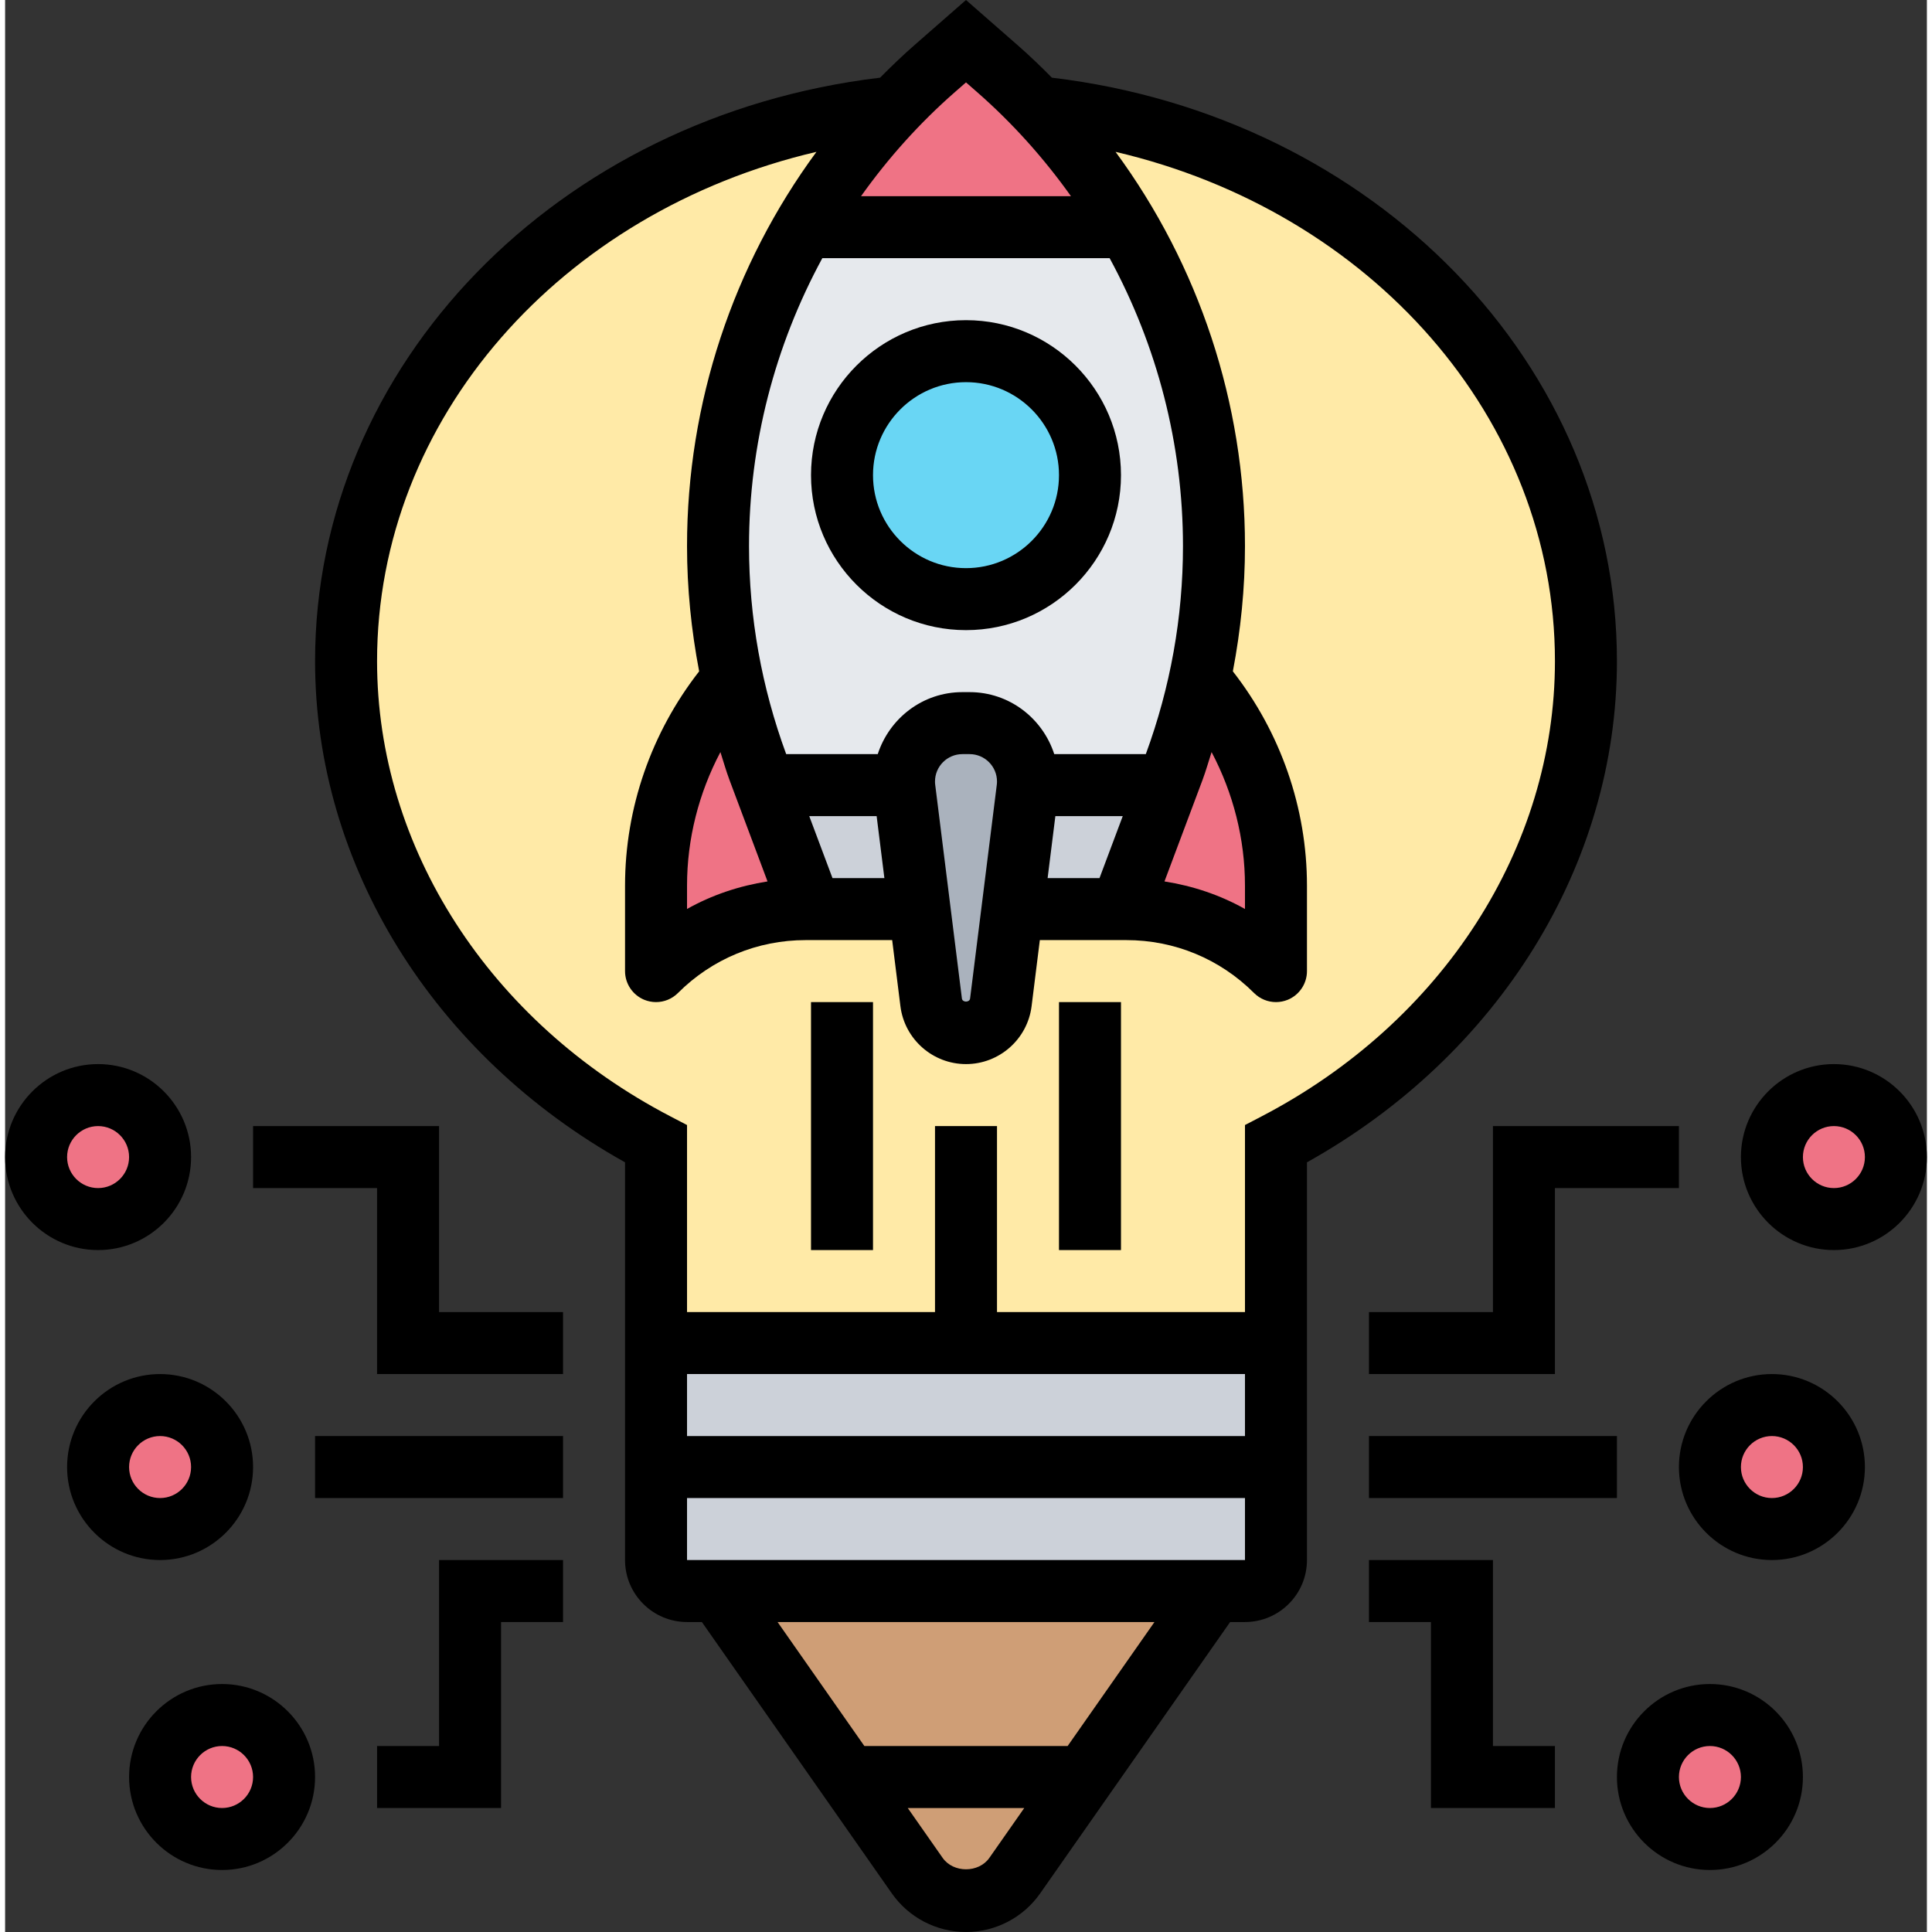<?xml version="1.0" encoding="UTF-8"?>
<svg xmlns="http://www.w3.org/2000/svg" id="_x33_0" height="512" viewBox="0 0 62 62.329" width="512">
  <rect x="0" y="0" width="62" height="62.329" fill="#333333" stroke="none"/>
  <g>
    <g>
      <g>
        <path d="m39 51.329-6.43 9.18c-.36.51-.94.82-1.57.82s-1.21-.31-1.57-.82l-6.43-9.18z" fill="#cf9e76"></path>
      </g>
      <g>
        <path d="m41 43.329v7c0 .55-.45 1-1 1h-1-16-1c-.55 0-1-.45-1-1v-7h10 4z" fill="#ccd1d9"></path>
      </g>
      <g>
        <path d="m33.3 3.449c1.14 1.18 2.12 2.48 2.92 3.88.35.59.67 1.2.95 1.83 1.19 2.63 1.83 5.51 1.83 8.46 0 1.45-.15 2.89-.46 4.3 1.58 1.85 2.46 4.2 2.46 6.65v2.76c-1.28-1.28-3.02-2-4.83-2h-.17-3.5l-.33 2.64-.05.37c-.07.56-.55.99-1.12.99s-1.05-.43-1.12-.99l-.38-3.01h-3.5-.17c-1.81 0-3.55.72-4.83 2v-2.76c0-2.45.88-4.8 2.46-6.65-.31-1.41-.46-2.85-.46-4.3 0-3.65.98-7.2 2.78-10.29.8-1.4 1.78-2.7 2.92-3.88-9.96 1.03-17.7 8.64-17.7 17.88 0 6.66 4.03 12.46 10 15.57v6.43h20v-6.43c5.97-3.11 10-8.91 10-15.57 0-9.24-7.74-16.85-17.7-17.88z" fill="#ffeaa7"></path>
      </g>
      <g>
        <circle cx="57" cy="47.329" fill="#ef7385" r="2"></circle>
      </g>
      <g>
        <circle cx="55" cy="57.329" fill="#ef7385" r="2"></circle>
      </g>
      <g>
        <circle cx="59" cy="37.329" fill="#ef7385" r="2"></circle>
      </g>
      <g>
        <circle cx="7" cy="57.329" fill="#ef7385" r="2"></circle>
      </g>
      <g>
        <circle cx="5" cy="47.329" fill="#ef7385" r="2"></circle>
      </g>
      <g>
        <circle cx="3" cy="37.329" fill="#ef7385" r="2"></circle>
      </g>
      <g>
        <path d="m37.5 25.329-1.5 4h-3.5l.49-3.88c.01-.04.01-.08 0-.12h.01z" fill="#ccd1d9"></path>
      </g>
      <g>
        <path d="m29.01 25.449.49 3.88h-3.5l-1.5-4h4.51c-.01.04-.01.08 0 .12z" fill="#ccd1d9"></path>
      </g>
      <g>
        <path d="m39 17.619c0 1.45-.15 2.89-.46 4.3-.21.98-.49 1.95-.84 2.89l-.2.52h-4.5c0-.04 0-.08 0-.12 0-1.04-.84-1.88-1.88-1.88h-.24c-1.04 0-1.88.84-1.88 1.88 0 .04 0 .08.01.12h-4.51l-.2-.52c-.35-.94-.63-1.91-.84-2.89-.31-1.41-.46-2.85-.46-4.3 0-3.65.98-7.2 2.78-10.29h10.44c.35.59.67 1.2.95 1.83 1.19 2.63 1.83 5.51 1.83 8.46z" fill="#e6e9ed"></path>
      </g>
      <g>
        <path d="m29.88 32.339-.38-3.01-.49-3.88c-.01-.04-.01-.08 0-.12-.01-.04-.01-.08-.01-.12 0-1.04.84-1.88 1.88-1.88h.24c1.04 0 1.88.84 1.88 1.88v.12h-.01c.01.04.01.08 0 .12l-.49 3.88-.33 2.64-.05.37c-.07.56-.55.99-1.12.99s-1.05-.43-1.12-.99z" fill="#aab2bd"></path>
      </g>
      <g>
        <path d="m38.54 21.919c1.58 1.85 2.46 4.2 2.46 6.65v2.76c-1.28-1.28-3.02-2-4.83-2h-.17l1.5-4 .2-.52c.35-.94.63-1.91.84-2.89z" fill="#ef7385"></path>
      </g>
      <g>
        <path d="m24.5 25.329 1.5 4h-.17c-1.81 0-3.55.72-4.83 2v-2.76c0-2.45.88-4.8 2.46-6.65.21.98.49 1.95.84 2.89z" fill="#ef7385"></path>
      </g>
      <g>
        <path d="m36.22 7.329h-10.44c.8-1.4 1.78-2.7 2.92-3.88.41-.43.84-.85 1.29-1.24l1.01-.88 1.01.88c.45.39.88.81 1.29 1.24 1.14 1.18 2.12 2.48 2.92 3.88z" fill="#ef7385"></path>
      </g>
      <g>
        <circle cx="31" cy="15.329" fill="#69d6f4" r="4"></circle>
      </g>
    </g>
    <g>
      <path d="m31 10.329c-2.757 0-5 2.243-5 5s2.243 5 5 5 5-2.243 5-5-2.243-5-5-5zm0 8c-1.654 0-3-1.346-3-3s1.346-3 3-3 3 1.346 3 3-1.346 3-3 3z"></path>
      <path d="m52 21.329c0-9.555-7.812-17.58-18.228-18.823-.356-.359-.72-.711-1.104-1.046l-1.668-1.46-1.668 1.46c-.383.335-.748.687-1.104 1.046-10.416 1.243-18.228 9.269-18.228 18.823 0 6.575 3.816 12.719 10 16.169v12.831c0 1.103.897 2 2 2h.479l6.128 8.754c.546.78 1.44 1.246 2.393 1.246s1.847-.466 2.393-1.246l6.128-8.754h.479c1.103 0 2-.897 2-2v-12.831c6.184-3.45 10-9.594 10-16.169zm-21.351-18.364.351-.307.351.307c1.151 1.007 2.164 2.14 3.035 3.364h-6.772c.871-1.224 1.883-2.356 3.035-3.364zm3.234 23.364h2.174l-.75 2h-1.674zm4.75-1.173c.11-.294.193-.596.29-.893.697 1.32 1.077 2.797 1.077 4.309v.753c-.802-.451-1.681-.745-2.597-.889zm-1.832-.827h-2.954c-.375-1.156-1.45-2-2.73-2h-.234c-1.28 0-2.354.844-2.73 2h-2.954c-.792-2.156-1.199-4.413-1.199-6.712 0-3.282.833-6.467 2.365-9.288h9.269c1.533 2.821 2.366 6.006 2.366 9.288 0 2.299-.407 4.556-1.199 6.712zm-4.801.883c0 .036-.002.072-.007.109l-.861 6.892c-.017.133-.247.133-.264 0l-.861-6.893c-.005-.036-.007-.072-.007-.108 0-.487.396-.883.883-.883h.234c.487 0 .883.396.883.883zm-8.633-.056 1.23 3.28c-.916.144-1.795.438-2.597.889v-.753c0-1.512.38-2.988 1.077-4.309.097.297.179.598.29.893zm3.326 3.173-.75-2h2.174l.25 2zm-4.693 16h18v2h-18zm8.246 15.608-1.125-1.607h3.758l-1.125 1.607c-.344.492-1.164.492-1.508 0zm4.033-3.608h-6.558l-2.8-4h12.159zm-12.279-6v-2h18v2zm18.538-14.314-.538.28v6.034h-8v-6h-2v6h-8v-6.034l-.538-.28c-5.837-3.043-9.462-8.67-9.462-14.686 0-7.828 5.937-14.506 14.175-16.43-2.688 3.655-4.175 8.102-4.175 12.718 0 1.364.137 2.713.391 4.041-1.539 1.972-2.391 4.403-2.391 6.914v2.757c0 .404.244.769.617.924.124.051.254.076.383.076.26 0 .516-.102.707-.293 1.101-1.101 2.564-1.707 4.122-1.707h2.789l.266 2.132c.133 1.065 1.043 1.868 2.116 1.868s1.983-.803 2.116-1.868l.266-2.132h2.789c1.557 0 3.021.606 4.122 1.707.191.191.447.293.707.293.129 0 .259-.025.383-.076.373-.155.617-.52.617-.924v-2.757c0-2.51-.852-4.942-2.391-6.914.254-1.328.391-2.677.391-4.041 0-4.616-1.487-9.063-4.175-12.718 8.238 1.924 14.175 8.602 14.175 16.43 0 6.016-3.625 11.643-9.462 14.686z"></path>
      <path d="m34 32.329h2v8h-2z"></path>
      <path d="m26 32.329h2v8h-2z"></path>
      <path d="m6 37.329c0-1.654-1.346-3-3-3s-3 1.346-3 3 1.346 3 3 3 3-1.346 3-3zm-4 0c0-.552.449-1 1-1s1 .448 1 1-.449 1-1 1-1-.448-1-1z"></path>
      <path d="m8 47.329c0-1.654-1.346-3-3-3s-3 1.346-3 3 1.346 3 3 3 3-1.346 3-3zm-4 0c0-.552.449-1 1-1s1 .448 1 1-.449 1-1 1-1-.448-1-1z"></path>
      <path d="m7 54.329c-1.654 0-3 1.346-3 3s1.346 3 3 3 3-1.346 3-3-1.346-3-3-3zm0 4c-.551 0-1-.448-1-1s.449-1 1-1 1 .448 1 1-.449 1-1 1z"></path>
      <path d="m14 36.329h-6v2h4v6h6v-2h-4z"></path>
      <path d="m10 46.329h8v2h-8z"></path>
      <path d="m14 56.329h-2v2h4v-6h2v-2h-4z"></path>
      <path d="m59 34.329c-1.654 0-3 1.346-3 3s1.346 3 3 3 3-1.346 3-3-1.346-3-3-3zm0 4c-.551 0-1-.448-1-1s.449-1 1-1 1 .448 1 1-.449 1-1 1z"></path>
      <path d="m57 44.329c-1.654 0-3 1.346-3 3s1.346 3 3 3 3-1.346 3-3-1.346-3-3-3zm0 4c-.551 0-1-.448-1-1s.449-1 1-1 1 .448 1 1-.449 1-1 1z"></path>
      <path d="m55 54.329c-1.654 0-3 1.346-3 3s1.346 3 3 3 3-1.346 3-3-1.346-3-3-3zm0 4c-.551 0-1-.448-1-1s.449-1 1-1 1 .448 1 1-.449 1-1 1z"></path>
      <path d="m54 36.329h-6v6h-4v2h6v-6h4z"></path>
      <path d="m44 46.329h8v2h-8z"></path>
      <path d="m48 50.329h-4v2h2v6h4v-2h-2z"></path>
    </g>
  </g>
</svg>

